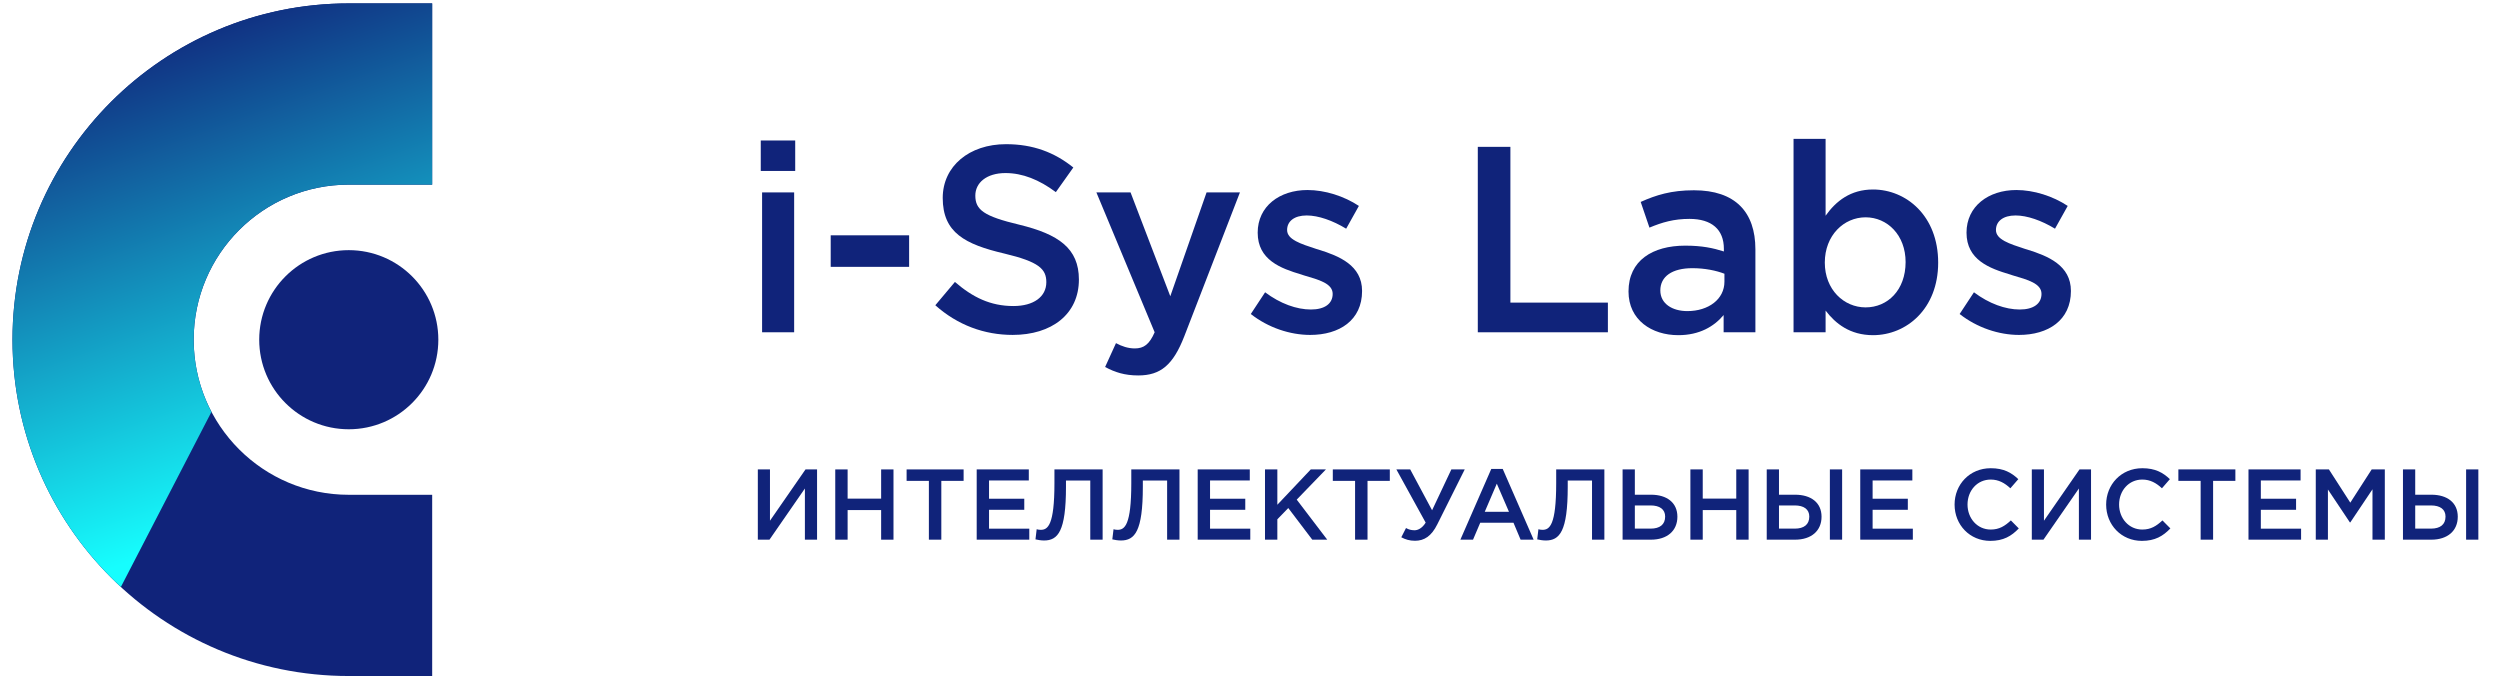 <?xml version="1.0" encoding="utf-8"?>
<!-- Generator: Adobe Illustrator 16.0.0, SVG Export Plug-In . SVG Version: 6.00 Build 0)  -->
<!DOCTYPE svg PUBLIC "-//W3C//DTD SVG 1.1//EN" "http://www.w3.org/Graphics/SVG/1.1/DTD/svg11.dtd">
<svg version="1.1" id="Layer_1" xmlns:x="http://ns.adobe.com/Extensibility/1.0/" xmlns:i="http://ns.adobe.com/AdobeIllustrator/10.0/" xmlns:graph="http://ns.adobe.com/Graphs/1.0/"
	 xmlns="http://www.w3.org/2000/svg" xmlns:xlink="http://www.w3.org/1999/xlink" xmlns:a="http://ns.adobe.com/AdobeSVGViewerExtensions/3.0/"
	 x="0px" y="0px" width="188.897px" height="51.336px" viewBox="0 0 188.897 51.336" enable-background="new 0 0 188.897 51.336"
	 xml:space="preserve">
<g>
	<g>
		<path fill="#10237A" d="M57.482,10.615h2.603v2.302h-2.603V10.615z M57.583,14.538h2.422v10.568h-2.422V14.538z"/>
		<path fill="#10237A" d="M62.767,17.78h5.925v2.383h-5.925V17.78z"/>
		<path fill="#10237A" d="M70.671,23.065l1.482-1.762c1.341,1.16,2.682,1.821,4.423,1.821c1.521,0,2.483-0.7,2.483-1.802
			c0-1-0.562-1.541-3.164-2.162c-2.981-0.7-4.664-1.58-4.664-4.203c0-2.401,2.002-4.063,4.784-4.063c2.042,0,3.663,0.62,5.084,1.762
			l-1.321,1.861c-1.261-0.941-2.521-1.441-3.803-1.441c-1.441,0-2.281,0.74-2.281,1.701c0,1.08,0.641,1.561,3.323,2.201
			c2.962,0.721,4.503,1.781,4.503,4.144c0,2.622-2.062,4.184-5.004,4.184C74.375,25.307,72.354,24.565,70.671,23.065z"/>
		<path fill="#10237A" d="M83.501,27.729l0.821-1.802c0.44,0.24,0.921,0.4,1.42,0.4c0.681,0,1.102-0.301,1.502-1.221l-4.403-10.568
			h2.582l3.003,7.846l2.741-7.846h2.521l-4.203,10.868c-0.841,2.161-1.781,2.962-3.482,2.962
			C84.981,28.368,84.241,28.128,83.501,27.729z"/>
		<path fill="#10237A" d="M94.509,23.726l1.081-1.641c1.142,0.859,2.382,1.301,3.463,1.301c1.041,0,1.642-0.441,1.642-1.182
			c0-0.781-1.021-1.061-2.183-1.4c-0.06-0.021-0.119-0.041-0.18-0.061c-1.562-0.461-3.303-1.102-3.303-3.162
			c0-2.002,1.661-3.223,3.763-3.223c1.322,0,2.763,0.46,3.884,1.201l-0.961,1.721c-1.021-0.62-2.102-1-2.982-1
			c-0.94,0-1.481,0.439-1.481,1.1c0,0.721,1.021,1.041,2.183,1.422c0.06,0.02,0.14,0.04,0.2,0.06
			c1.541,0.48,3.282,1.181,3.282,3.123c0,2.222-1.721,3.322-3.924,3.322C97.491,25.307,95.83,24.767,94.509,23.726z"/>
		<path fill="#10237A" d="M111.661,11.096h2.463v11.769h7.366v2.242h-9.829V11.096z"/>
		<path fill="#10237A" d="M130.235,25.106v-1.301c-0.721,0.86-1.821,1.52-3.423,1.52c-2.002,0-3.764-1.14-3.764-3.301
			c0-2.342,1.822-3.463,4.284-3.463c1.281,0,2.101,0.18,2.922,0.439v-0.199c0-1.461-0.921-2.262-2.602-2.262
			c-1.182,0-2.063,0.26-3.022,0.66l-0.661-1.941c1.161-0.521,2.302-0.881,4.023-0.881c3.122,0,4.644,1.642,4.644,4.464v6.265
			H130.235z M130.296,20.683c-0.621-0.24-1.481-0.42-2.422-0.42c-1.522,0-2.422,0.62-2.422,1.682c0,1,0.899,1.561,2.041,1.561
			c1.601,0,2.803-0.9,2.803-2.222V20.683z"/>
		<path fill="#10237A" d="M137.94,23.466v1.641h-2.422V10.495h2.422V16.3c0.78-1.102,1.882-1.982,3.582-1.982
			c2.503,0,4.924,1.982,4.924,5.525c0,3.502-2.401,5.482-4.924,5.482C139.781,25.325,138.682,24.446,137.94,23.466z M143.985,19.802
			c0-2.041-1.382-3.382-3.022-3.382c-1.642,0-3.083,1.36-3.083,3.423c0,2.041,1.441,3.383,3.083,3.383
			C142.624,23.226,143.985,21.924,143.985,19.802z"/>
		<path fill="#10237A" d="M148.068,23.726l1.081-1.641c1.141,0.859,2.382,1.301,3.463,1.301c1.04,0,1.641-0.441,1.641-1.182
			c0-0.781-1.021-1.061-2.182-1.4c-0.06-0.021-0.119-0.041-0.18-0.061c-1.562-0.461-3.304-1.102-3.304-3.162
			c0-2.002,1.662-3.223,3.764-3.223c1.321,0,2.763,0.46,3.883,1.201l-0.961,1.721c-1.021-0.62-2.102-1-2.981-1
			c-0.94,0-1.481,0.439-1.481,1.1c0,0.721,1.021,1.041,2.182,1.422c0.06,0.02,0.14,0.04,0.2,0.06
			c1.541,0.48,3.283,1.181,3.283,3.123c0,2.222-1.722,3.322-3.924,3.322C151.051,25.307,149.39,24.767,148.068,23.726z"/>
	</g>
	<g>
		<path fill="#10237A" d="M57.261,35.469h0.917v3.876l2.685-3.876h0.873v5.309h-0.919V36.91l-2.676,3.867h-0.88V35.469z"/>
		<path fill="#10237A" d="M63.111,35.469h0.934v2.207h2.533v-2.207h0.933v5.309h-0.933V38.54h-2.533v2.237h-0.934V35.469z"/>
		<path fill="#10237A" d="M70.185,36.334h-1.683v-0.865h4.307v0.865h-1.684v4.443h-0.94V36.334z"/>
		<path fill="#10237A" d="M73.799,35.469h3.936v0.834H74.73v1.381h2.663v0.835H74.73v1.424h3.042v0.835h-3.974V35.469z"/>
		<path fill="#10237A" d="M78.239,40.754l0.091-0.766c0.068,0.023,0.189,0.046,0.304,0.046c0.538,0,1.038-0.342,1.038-3.519v-1.047
			h3.641v5.309H82.38v-4.467h-1.836v0.478c0,3.375-0.614,4.051-1.66,4.051C78.679,40.839,78.383,40.793,78.239,40.754z"/>
		<path fill="#10237A" d="M84.045,40.754l0.092-0.766c0.067,0.023,0.189,0.046,0.303,0.046c0.538,0,1.039-0.342,1.039-3.519v-1.047
			h3.64v5.309h-0.933v-4.467h-1.835v0.478c0,3.375-0.614,4.051-1.661,4.051C84.484,40.839,84.189,40.793,84.045,40.754z"/>
		<path fill="#10237A" d="M90.496,35.469h3.936v0.834h-3.003v1.381h2.662v0.835h-2.662v1.424h3.041v0.835h-3.974V35.469z"/>
		<path fill="#10237A" d="M95.582,35.469h0.933v2.669l2.525-2.669h1.145l-2.206,2.282l2.305,3.026h-1.13l-1.813-2.39l-0.826,0.851
			v1.539h-0.933V35.469z"/>
		<path fill="#10237A" d="M102.388,36.334h-1.683v-0.865h4.307v0.865h-1.684v4.443h-0.94V36.334z"/>
		<path fill="#10237A" d="M105.88,40.596l0.356-0.698c0.213,0.122,0.417,0.168,0.653,0.168c0.234,0,0.568-0.145,0.833-0.577
			l-2.214-4.02h1.047l1.652,3.087l1.456-3.087h1.01l-2.071,4.148c-0.446,0.901-0.993,1.243-1.684,1.243
			C106.51,40.86,106.191,40.762,105.88,40.596z"/>
		<path fill="#10237A" d="M112.68,35.431h0.864l2.336,5.347h-0.985l-0.539-1.282h-2.511l-0.545,1.282h-0.956L112.68,35.431z
			 M114.015,38.669l-0.918-2.123l-0.91,2.123H114.015z"/>
		<path fill="#10237A" d="M116.15,40.754l0.091-0.766c0.068,0.023,0.189,0.046,0.304,0.046c0.538,0,1.039-0.342,1.039-3.519v-1.047
			h3.64v5.309h-0.933v-4.467h-1.835v0.478c0,3.375-0.615,4.051-1.661,4.051C116.59,40.839,116.294,40.793,116.15,40.754z"/>
		<path fill="#10237A" d="M122.601,35.469h0.926v1.911h1.221c1.19,0,1.994,0.592,1.994,1.661s-0.773,1.736-2.002,1.736h-2.139
			V35.469z M124.724,39.942c0.69,0,1.093-0.31,1.093-0.909c0-0.546-0.402-0.843-1.107-0.843h-1.183v1.752H124.724z"/>
		<path fill="#10237A" d="M127.724,35.469h0.933v2.207h2.533v-2.207h0.933v5.309h-0.933V38.54h-2.533v2.237h-0.933V35.469z"/>
		<path fill="#10237A" d="M133.492,35.469h0.926v1.911h1.221c1.19,0,1.995,0.592,1.995,1.661s-0.773,1.736-2.003,1.736h-2.139
			V35.469z M135.616,39.942c0.689,0,1.092-0.31,1.092-0.909c0-0.546-0.402-0.843-1.106-0.843h-1.184v1.752H135.616z M138.263,35.469
			h0.926v5.309h-0.926V35.469z"/>
		<path fill="#10237A" d="M140.558,35.469h3.937v0.834h-3.003v1.381h2.661v0.835h-2.661v1.424h3.04v0.835h-3.974V35.469z"/>
		<path fill="#10237A" d="M147.686,38.124c0-1.51,1.13-2.746,2.736-2.746c0.979,0,1.57,0.341,2.079,0.826l-0.6,0.69
			c-0.425-0.395-0.88-0.659-1.486-0.659c-1.017,0-1.751,0.834-1.751,1.889c0,1.037,0.734,1.888,1.751,1.888
			c0.652,0,1.068-0.267,1.524-0.69l0.599,0.605c-0.554,0.578-1.16,0.941-2.153,0.941C148.838,40.868,147.686,39.663,147.686,38.124z
			"/>
		<path fill="#10237A" d="M153.521,35.469h0.918v3.876l2.685-3.876h0.872v5.309h-0.917V36.91l-2.678,3.867h-0.88V35.469z"/>
		<path fill="#10237A" d="M159.138,38.124c0-1.51,1.131-2.746,2.737-2.746c0.979,0,1.57,0.341,2.078,0.826l-0.599,0.69
			c-0.425-0.395-0.88-0.659-1.486-0.659c-1.018,0-1.752,0.834-1.752,1.889c0,1.037,0.734,1.888,1.752,1.888
			c0.651,0,1.068-0.267,1.523-0.69l0.6,0.605c-0.554,0.578-1.16,0.941-2.154,0.941C160.29,40.868,159.138,39.663,159.138,38.124z"/>
		<path fill="#10237A" d="M166.278,36.334h-1.683v-0.865h4.307v0.865h-1.683v4.443h-0.941V36.334z"/>
		<path fill="#10237A" d="M169.893,35.469h3.936v0.834h-3.003v1.381h2.662v0.835h-2.662v1.424h3.041v0.835h-3.974V35.469z"/>
		<path fill="#10237A" d="M174.978,35.469h0.993l1.615,2.511l1.616-2.511h0.992v5.309h-0.932V36.97l-1.677,2.504h-0.029
			l-1.661-2.488v3.792h-0.918V35.469z"/>
		<path fill="#10237A" d="M181.565,35.469h0.926v1.911h1.221c1.19,0,1.994,0.592,1.994,1.661s-0.773,1.736-2.002,1.736h-2.139
			V35.469z M183.688,39.942c0.69,0,1.093-0.31,1.093-0.909c0-0.546-0.402-0.843-1.107-0.843h-1.183v1.752H183.688z M186.336,35.469
			h0.925v5.309h-0.925V35.469z"/>
	</g>
	<g>
		<circle fill="#10237A" cx="26.353" cy="25.668" r="6.767"/>
		<g>
			<path fill="#10237A" d="M14.636,25.669c0-6.471,5.246-11.717,11.717-11.717h6.302V0.257h-6.261v0.002
				c-0.014,0-0.027-0.002-0.041-0.002c-14.034,0-25.411,11.377-25.411,25.412c0,14.031,11.377,25.41,25.411,25.41h6.302V37.386
				h-6.302C19.882,37.386,14.636,32.138,14.636,25.669z"/>
			<linearGradient id="SVGID_1_" gradientUnits="userSpaceOnUse" x1="26.405" y1="42.156" x2="11.786" y2="1.079">
				<stop  offset="0.121" style="stop-color:#16FEFE"/>
				<stop  offset="1" style="stop-color:#10237A"/>
				<a:midPointStop  offset="0.121" style="stop-color:#16FEFE"/>
				<a:midPointStop  offset="0.5" style="stop-color:#16FEFE"/>
				<a:midPointStop  offset="1" style="stop-color:#10237A"/>
			</linearGradient>
			<path fill="url(#SVGID_1_)" d="M32.654,0.257v13.691h-6.3c-6.471,0-11.721,5.25-11.721,11.719c0,1.971,0.49,3.83,1.341,5.461
				L9.134,44.349c-5.04-4.641-8.189-11.291-8.189-18.682c0-14.029,11.37-25.41,25.41-25.41H32.654z"/>
		</g>
	</g>
</g>
</svg>
